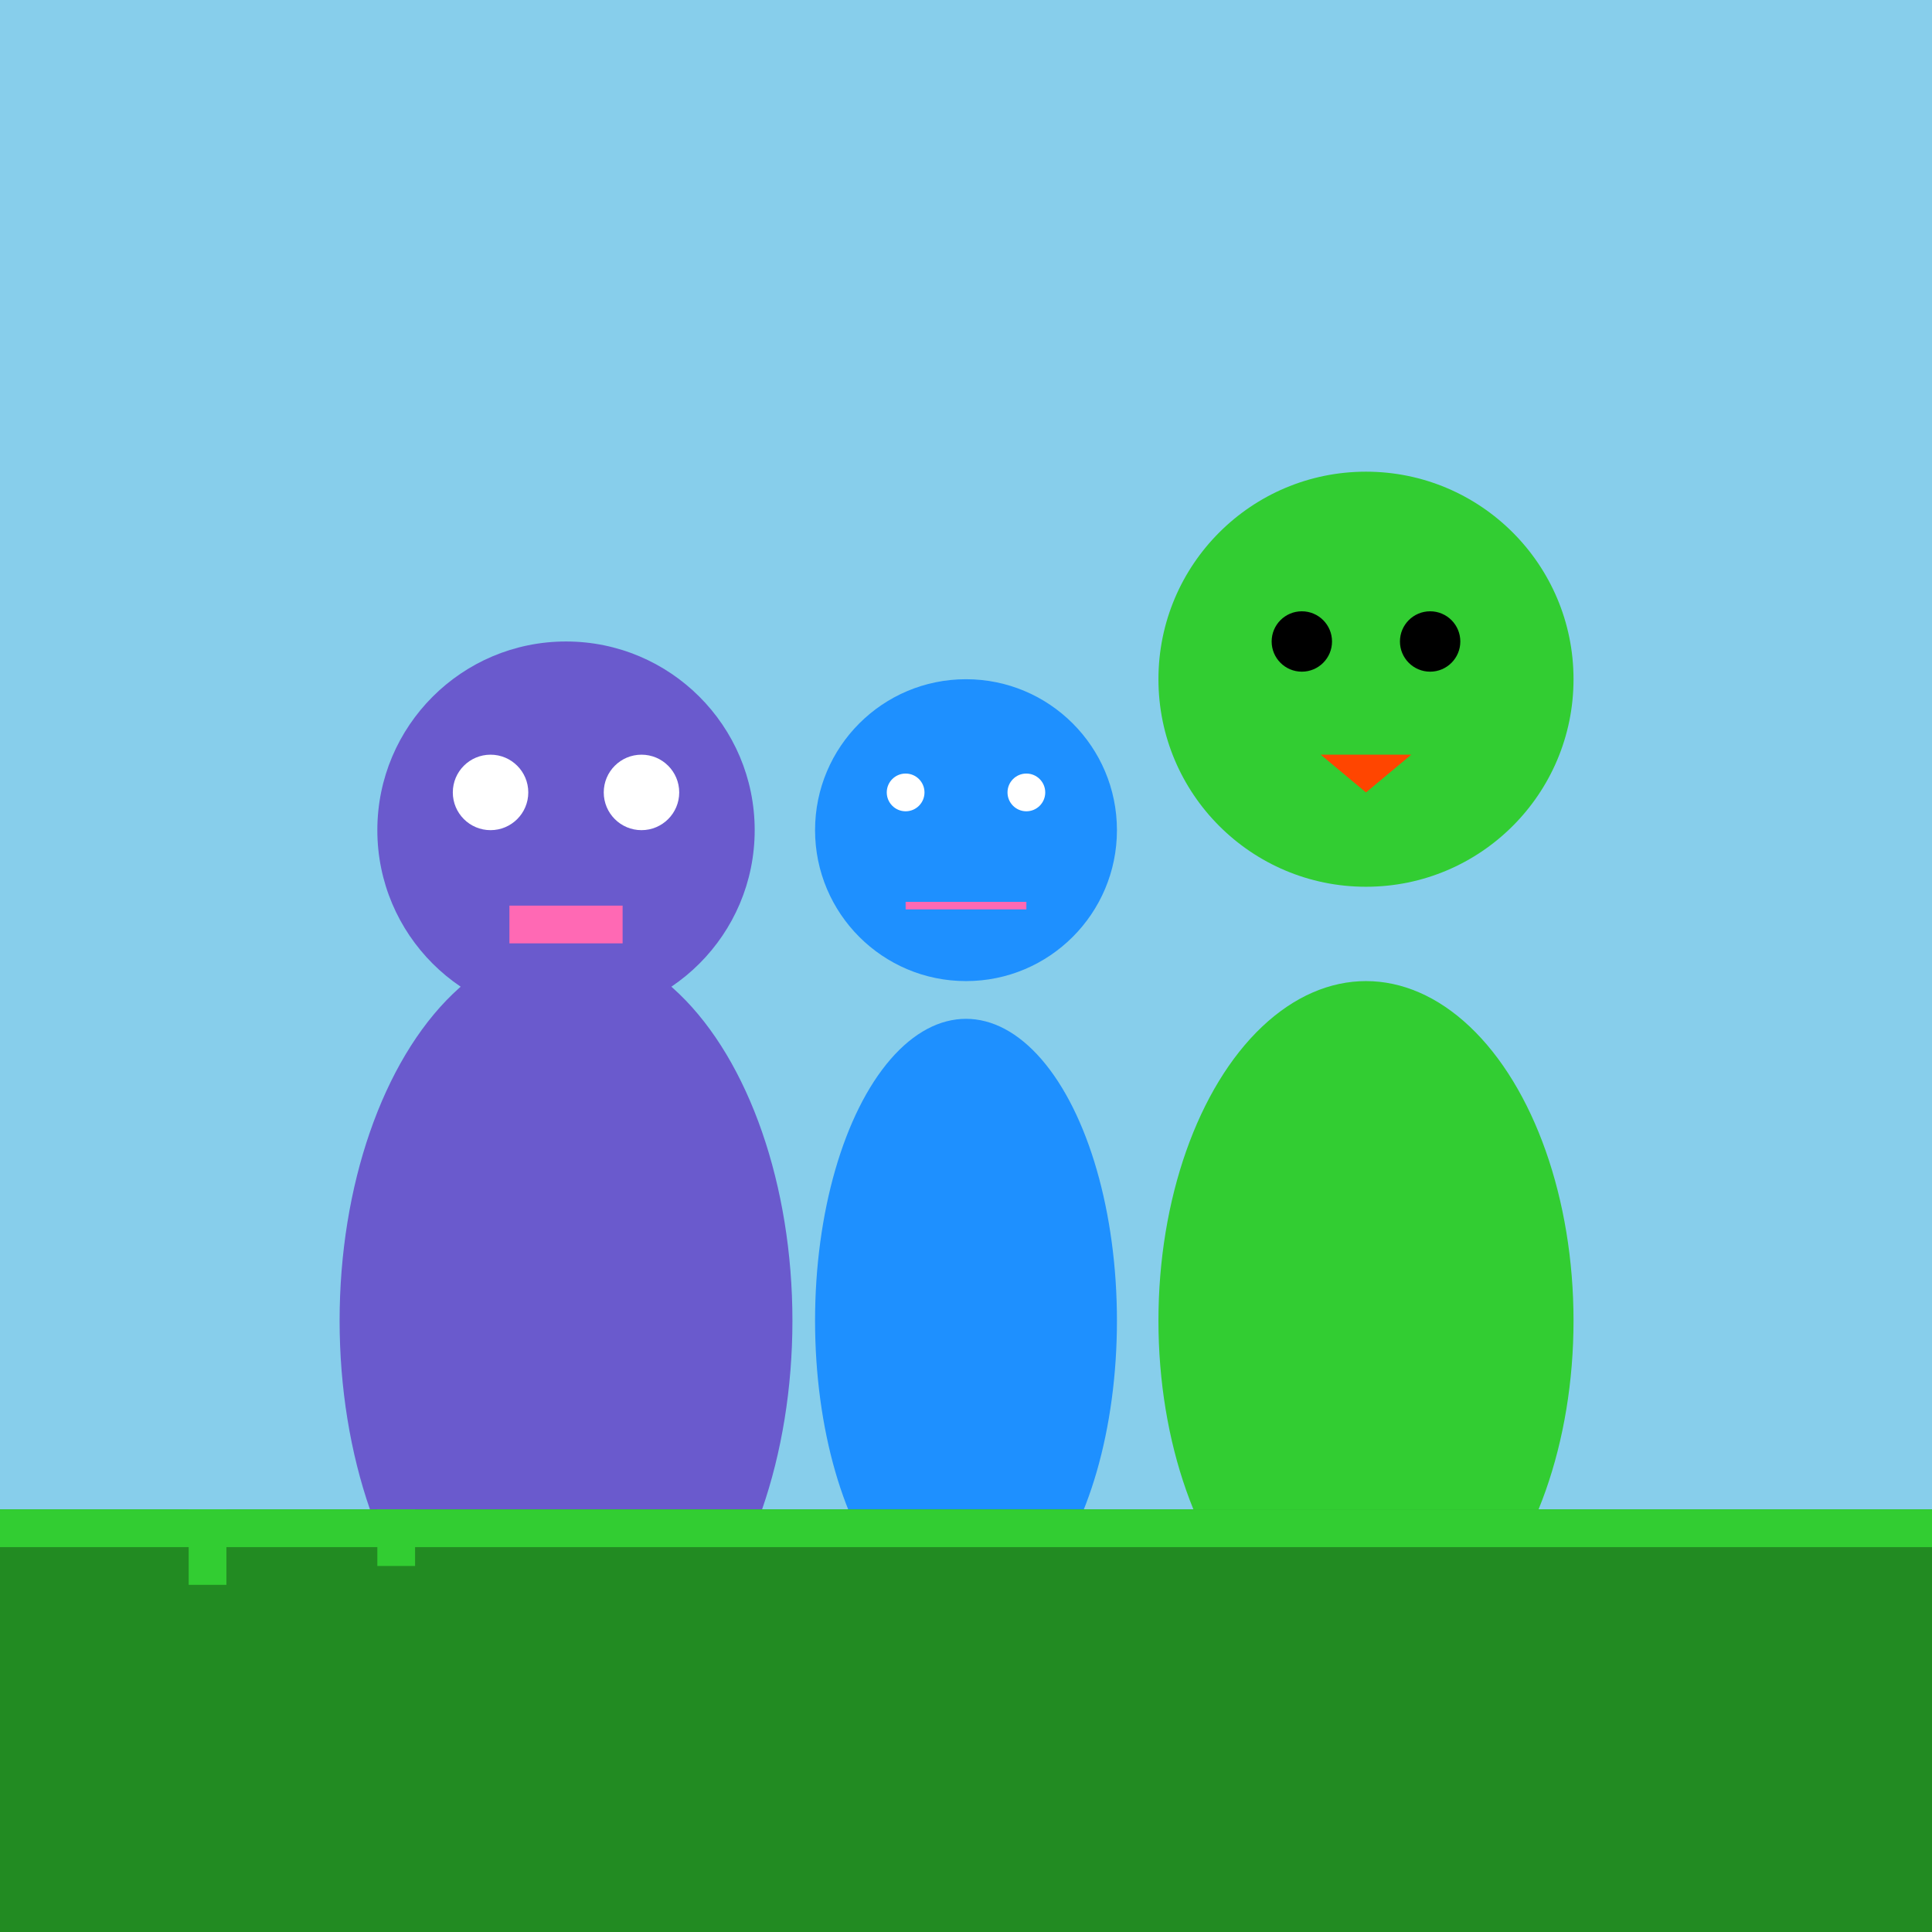 <!--

Generated by DrawGPT.
Free, open source, AI generated images in SVG, PNG, and HTML Canvas format.
https://drawgpt.ai

Created: 2025-01-05T13:09:24+00:00
-->
<svg   viewBox="0 0 512 512" xmlns="http://www.w3.org/2000/svg">
  <title>Monstrously Real: Mike, Sully, and Randall</title>
  <desc>A real-life-inspired group photo of Mike, Sully, and Randall, proving monsters have style too!</desc>
  
  <!-- Background -->
  <rect id="background" class="background" width="512" height="512" fill="#87CEEB" />
  
  <!-- Sully -->
  <g id="sully" class="sully">
    <ellipse id="sully-body" class="body" cx="150" cy="350" rx="60" ry="100" fill="#6A5ACD">
      <animate attributeName="ry" values="100;105;100" dur="5s" repeatCount="indefinite" />
    </ellipse>
    <circle id="sully-head" class="head" cx="150" cy="220" r="50" fill="#6A5ACD">
      <animate attributeName="r" values="50;55;50" dur="5s" repeatCount="indefinite" />
    </circle>
    <circle id="sully-eye-left" class="eye" cx="130" cy="210" r="10" fill="#FFFFFF">
      <animate attributeName="cy" values="210;215;210" dur="5s" repeatCount="indefinite" />
    </circle>
    <circle id="sully-eye-right" class="eye" cx="170" cy="210" r="10" fill="#FFFFFF">
      <animate attributeName="cy" values="210;215;210" dur="5s" repeatCount="indefinite" />
    </circle>
    <rect id="sully-mouth" class="mouth" x="135" y="240" width="30" height="10" fill="#FF69B4">
      <animateTransform attributeName="transform" attributeType="XML" type="translate" values="0,0;0,5;0,0" dur="5s" repeatCount="indefinite" />
    </rect>
  </g>
  
  <!-- Mike -->
  <g id="mike" class="mike">
    <ellipse id="mike-body" class="body" cx="256" cy="350" rx="40" ry="80" fill="#1E90FF">
      <animate attributeName="ry" values="80;85;80" dur="5s" repeatCount="indefinite" />
    </ellipse>
    <circle id="mike-head" class="head" cx="256" cy="220" r="40" fill="#1E90FF">
      <animate attributeName="r" values="40;45;40" dur="5s" repeatCount="indefinite" />
    </circle>
    <circle id="mike-eye-left" class="eye" cx="240" cy="210" r="5" fill="#FFFFFF">
      <animate attributeName="cy" values="210;215;210" dur="5s" repeatCount="indefinite" />
    </circle>
    <circle id="mike-eye-right" class="eye" cx="272" cy="210" r="5" fill="#FFFFFF">
      <animate attributeName="cy" values="210;215;210" dur="5s" repeatCount="indefinite" />
    </circle>
    <line id="mike-smile" class="mouth" x1="240" y1="240" x2="272" y2="240" stroke="#FF69B4" stroke-width="2">
      <animateTransform attributeName="transform" attributeType="XML" type="rotate" from="0 256 240" to="0 256 240" dur="5s" repeatCount="indefinite" />
    </line>
  </g>
  
  <!-- Randall -->
  <g id="randall" class="randall">
    <ellipse id="randall-body" class="body" cx="362" cy="350" rx="55" ry="90" fill="#32CD32">
      <animate attributeName="ry" values="90;95;90" dur="5s" repeatCount="indefinite" />
    </ellipse>
    <circle id="randall-head" class="head" cx="362" cy="180" r="55" fill="#32CD32">
      <animate attributeName="r" values="55;60;55" dur="5s" repeatCount="indefinite" />
    </circle>
    <circle id="randall-eye-left" class="eye" cx="345" cy="170" r="8" fill="#000000">
      <animate attributeName="cy" values="170;175;170" dur="5s" repeatCount="indefinite" />
    </circle>
    <circle id="randall-eye-right" class="eye" cx="379" cy="170" r="8" fill="#000000">
      <animate attributeName="cy" values="170;175;170" dur="5s" repeatCount="indefinite" />
    </circle>
    <polygon id="randall-mouth" class="mouth" points="350,200 362,210 374,200" fill="#FF4500">
      <animateTransform attributeName="transform" attributeType="XML" type="scale" values="1,1;1,1.2;1,1" dur="5s" repeatCount="indefinite" />
    </polygon>
    <circle id="randall-eye-stalk-left" class="eye-stalk" cx="340" cy="150" r="4" fill="#32CD32">
      <animate attributeName="cy" values="150;155;150" dur="5s" repeatCount="indefinite" />
    </circle>
    <circle id="randall-eye-stalk-right" class="eye-stalk" cx="384" cy="150" r="4" fill="#32CD32">
      <animate attributeName="cy" values="150;155;150" dur="5s" repeatCount="indefinite" />
    </circle>
  </g>
  
  <!-- Ground -->
  <rect id="ground" class="ground" y="400" width="512" height="112" fill="#228B22" />
  
  <!-- Grass -->
  <g id="grass" class="grass">
    <rect x="0" y="400" width="512" height="10" fill="#32CD32">
      <animate attributeName="height" values="10;15;10" dur="5s" repeatCount="indefinite" />
    </rect>
    <rect x="50" y="400" width="10" height="20" fill="#32CD32">
      <animate attributeName="height" values="20;25;20" dur="5s" repeatCount="indefinite" />
    </rect>
    <rect x="100" y="400" width="10" height="15" fill="#32CD32">
      <animate attributeName="height" values="15;20;15" dur="5s" repeatCount="indefinite" />
    </rect>
    <!-- More grass blades can be added similarly -->
  </g>
</svg>